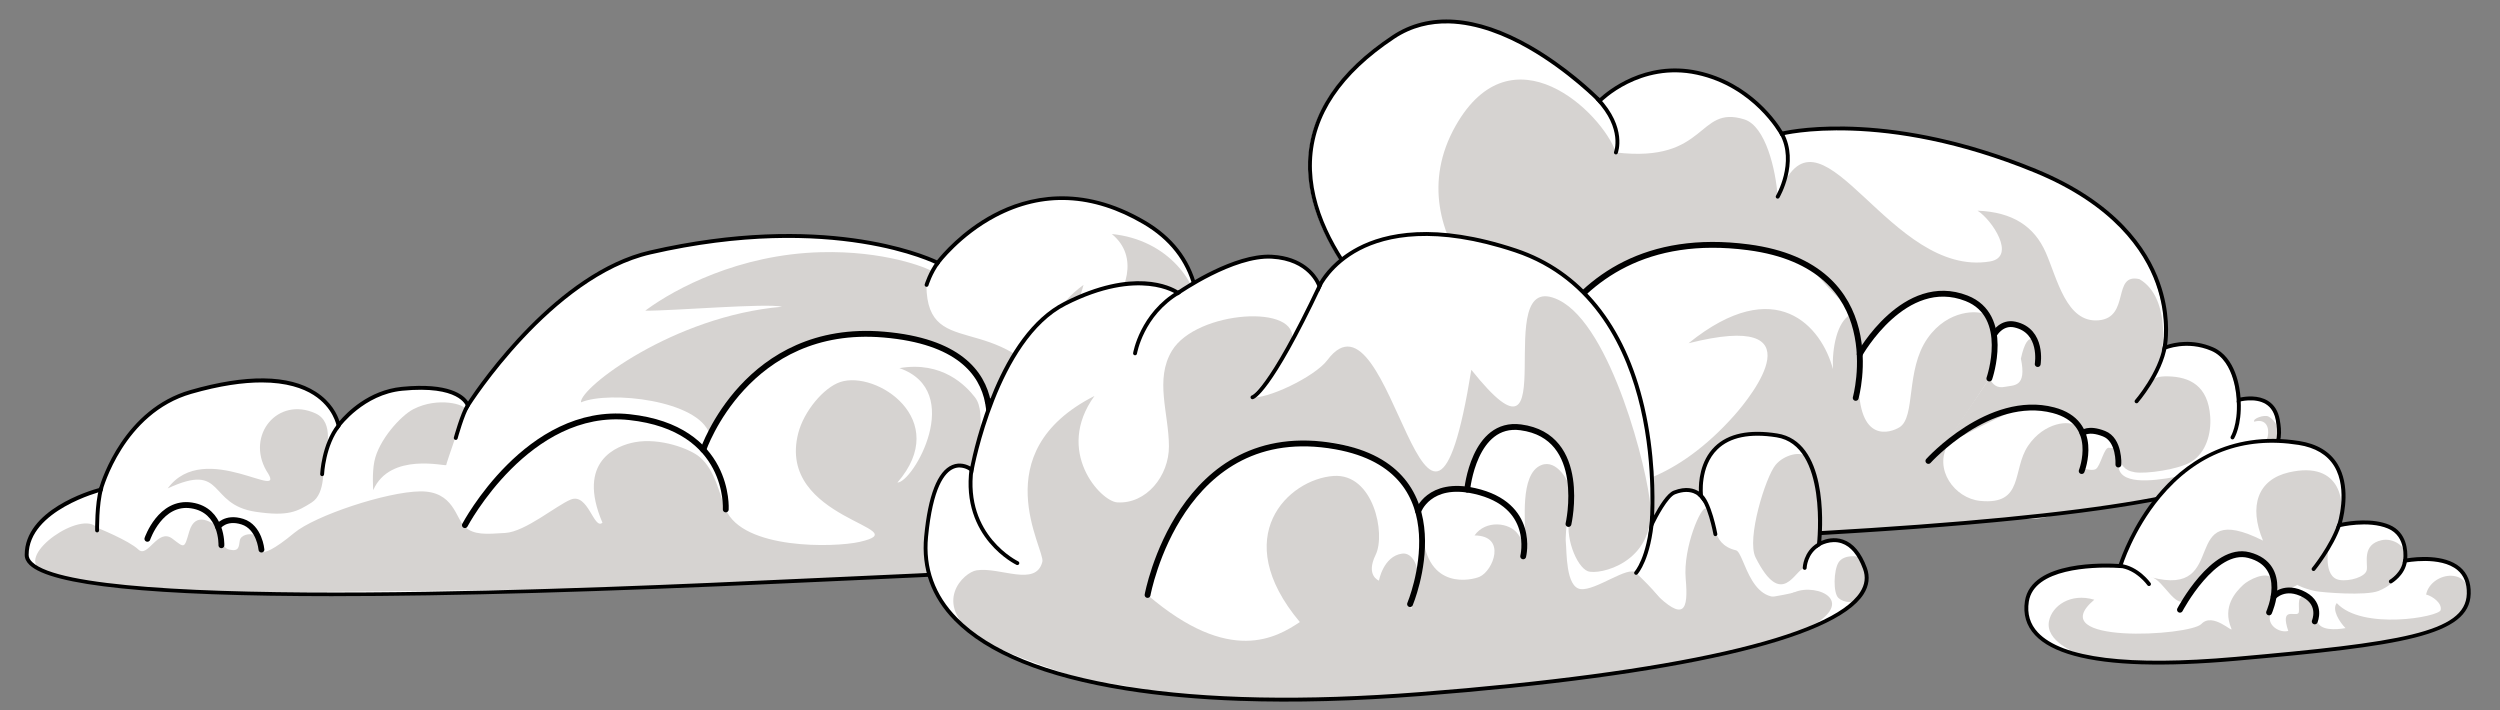 <?xml version="1.0" encoding="UTF-8"?>
<svg id="_1" data-name="1" xmlns="http://www.w3.org/2000/svg" viewBox="0 0 1283.41 364.52">
  <rect x="0" y="0" width="1283.41" height="364.52" fill="#808080" stroke="none"/>
  <g id="Cloud10_-_copie" data-name="Cloud10 - copie">
    <path id="Background" d="M13.69,284.86c.02,29.97,264.04,19.45,391.81,13.52,127.77-5.93,249.47-8.53,241.19-43.15-3.26-13.63-16.59-10.36-16.59-10.36,0,0,7.08-16.93-1.19-25.2-13.04-13.04-29.04-2.9-29.04-2.9,0,0,42.07-70.58-12.44-102.58-63.39-37.21-106.07,20.74-106.07,20.74,0,0-52.15-27.26-147.56-5.33-51.91,11.93-93.63,78.54-93.63,78.54,0,0-2.96-11.57-33.76-8.54-20.4,2.01-32.61,18.85-32.61,18.85,0,0-5.93-37.29-75.85-17.22-35.85,10.29-46.22,50.14-46.22,50.14,0,0-38.04,9.67-38.03,33.5Z" fill="#fff"/>
    <g id="Shadows_-_copie" data-name="Shadows - copie">
      <path d="M49.85,270.94c-7.97-9.42-41.24,13.61-29.18,21.47s73.39,11.54,86.06,11.77,192.45-1.22,236.88-3.11,197.42-8.67,225.02-12.5,59.94-9.81,69.16-16.6c10.74-7.91,9.97-14.88,4.86-14.95-5.11-.07-11.07,9.59-19.67,11.37-8.59,1.78-42.26-22.69-48.37-18.81-29.78,32.55-53.36,25.21-39.47-14.87.67-1.92-1.95,1.94-5.29,1.94-3.54,0-1.46-13.04-11.83-9.19-2.78,1.03-2.22,21.04-14.11,10.15-4.25-3.9,3.28-25.02-3.37-33.61-4.67-6.02-16.81-18.77-38.81-15.02,34,11.9,6.96,58.75-1.04,58.75,28-32.27-10.89-57.78-29.33-51.61-8.57,2.87-18.67,15.02-21.56,26.22-11.56,44.89,62.89,48.74,31.48,55.85-13.09,2.96-59.96,4.02-68.7-16.69-3.32-7.88-5.37-20.1-13.37-26.87-5.03-4.25-20.33-10-33.26-7.63-9.22,1.69-30.22,9.63-16.67,41.33-4.44,3.94-7.33-15.56-16.34-11.85-7.3,3-23.25,16.45-33.47,17.11s-16.07,1.11-20.81-3.11-5.63-18.44-22.96-18.22-54,12.44-64.67,21.33c-10.67,8.89-15.48,10.44-16.15,9.48s-2.22-7.72-4.44-8.53-6.88-.07-7.36,3.04c-.49,3.11-.34,5.78-5.52,4.52s-3.38-10.41-5.62-11.69-11.53-8.93-14.83,2.57c-2.54,8.86-2.33,8.33-8.56,3.59-7.61-5.8-12.63,10.19-17.52,5.53-4.89-4.67-21.18-11.19-21.18-11.19Z" fill="#d6d3d1"/>
      <path d="M86.1,250.73c29.85-13.85,20.03,8.28,45.19,12.01,16.67,2.47,21.26-.09,28.67-4.75,7.58-4.77,5.64-18.93,6.55-22.58s5.5-18.63-4.55-23.2c-19.33-8.79-35.78,11.11-25.19,29.47,11.85,17.58-31.7-16.85-50.67,9.05Z" fill="#d6d3d1"/>
      <path d="M192.18,236.88c2.22-11.04,13.61-23.52,20-26.81,12.89-6.64,27.03-2.23,26.48,0s-9.59,27.77-9.59,28.66-28.81-6.89-37.48,12.89c0,0-.65-8.6.59-14.74Z" fill="#d6d3d1"/>
      <path d="M421.36,129.47c-42.22,1.11-74.89,18.89-89.19,29.33-.3.22-.61.45-.91.69,13.61.16,62.28-3.97,70.21-2.02-55.7,4.74-104.02,41.75-103.22,49.08,14.69-6.16,60.44-1.08,65.95,16.23,15.82-34.47,50.49-48.2,65.38-50.22,12.52-1.7,29.99.38,35.56-1.19,2.44-14.57,11.1-27.23,13.49-32.02-2.95-2-24.81-10.74-57.27-9.88Z" fill="#d6d3d1"/>
      <path d="M475.68,142.36c-2.28,45.96,37.72,13.11,67.94,63.63-7.7-13.93-14.04-40.37,12.63-59.74-15.3,48.04,43.26-2.56,14.52-26.11,28.91,2.85,45.49,25.57,44.59,43.04s-13.63,54.44-19.85,62c-9.33,6.67-36,31.19-46,29.48-10-1.7-14.08-11.17-14.11-18-.03-6.83-.62-22.31-11.44-26.08-10.82-3.77-16-3.92-16-3.92,0,0-8.05-18.61-14.55-22.19-6.5-3.58-20.98-11.83-32.26-11.86s14.52-30.25,14.52-30.25Z" fill="#d6d3d1"/>
      <path d="M613.73,257.36c6.83-.08,12.59-4.02,14.59-7.77,2.01-3.75,4.27-12.43,4.43-15.5s-2.48-9.62-9.24-10.18c-11.07-.91-15,7.78-15.56,12.74-.82,7.33,4.28,10.57.56,13.81-3.44,3-16.22-.88-19.3-4.21-1.12,1.89,5.85,11.32,24.52,11.1Z" fill="#d6d3d1"/>
    </g>
    <g id="Details_-_copie" data-name="Details - copie">
      <path d="M51.94,250.73c-2.32,8.22-2.09,21.58-2.09,21.58" fill="none" stroke="#000" stroke-linecap="round" stroke-linejoin="round" stroke-width="2"/>
      <path d="M173.93,218.37c-7.94,10-8.56,25.06-8.56,25.06" fill="none" stroke="#000" stroke-linecap="round" stroke-linejoin="round" stroke-width="2"/>
      <path d="M240.25,207.91c-2.87,4.46-6.29,16.93-6.29,16.93" fill="none" stroke="#000" stroke-linecap="round" stroke-linejoin="round" stroke-width="2"/>
      <path d="M481.58,134.67c-3.96,5.23-5.91,11.58-5.91,11.58" fill="none" stroke="#000" stroke-linecap="round" stroke-linejoin="round" stroke-width="2"/>
      <path d="M630.27,244.53c-2.06,6.35-9.39,10.13-9.39,10.13" fill="none" stroke="#000" stroke-linecap="round" stroke-linejoin="round" stroke-width="2"/>
      <path d="M75.66,276.61s6.67-19.59,22.67-17.14c16,2.44,15.33,20.44,15.33,20.44" fill="none" stroke="#000" stroke-linecap="round" stroke-linejoin="round" stroke-width="3"/>
      <path d="M111.93,270.45s3.73-5.43,12.51-2.65,9.78,14.33,9.78,14.33" fill="none" stroke="#000" stroke-linecap="round" stroke-linejoin="round" stroke-width="3"/>
      <path d="M238.66,269.59s32.3-61.08,84.44-55.45c52.15,5.63,49.48,47.38,49.48,47.38" fill="none" stroke="#000" stroke-linecap="round" stroke-linejoin="round" stroke-width="3"/>
      <path d="M361.04,230.9s22.14-65.17,92.73-59.13c76.15,6.52,49.78,64.89,49.78,64.89" fill="none" stroke="#000" stroke-linecap="round" stroke-linejoin="round" stroke-width="3"/>
      <path d="M507.12,206.2s10.65-2.18,20.73,7.57c19.28,18.68-4.44,45.11-4.44,45.11" fill="none" stroke="#000" stroke-linecap="round" stroke-linejoin="round" stroke-width="3"/>
    </g>
    <path id="Outline" d="M171.27,306.06c-93.39,0-144.87-5.33-156.08-16.02-1.66-1.58-2.5-3.32-2.5-5.18h0c-.01-23.01,33.28-32.97,38.22-34.32,1.47-4.95,13.12-40.63,46.75-50.28,28.85-8.28,50.51-8,64.38.83,8.12,5.17,11.16,11.85,12.21,15.16,3.66-4.34,14.97-15.97,32.04-17.65,24.28-2.39,31.77,4.22,33.97,7.53,6.56-9.91,45.89-66.61,93.29-77.51,88.55-20.35,140.69,1.87,147.49,5.05,2.36-2.97,12.77-15.32,29.09-23.95,17.19-9.09,44.64-15.85,77.78,3.6,13.92,8.17,22.84,19.57,26.51,33.87,7.02,27.33-7.27,57.94-12.16,67.25,5.4-2.31,17.27-5.55,27.33,4.51,7.18,7.18,3.6,20.08,2.02,24.65,2.23-.23,6.18-.21,9.72,1.95,3.15,1.92,5.27,5.09,6.3,9.43,1.03,4.3.19,8.28-2.49,11.84-17.03,22.6-106.99,26.61-211.16,31.26-9.42.42-18.92.84-28.46,1.29-95.91,4.45-173.87,6.68-234.27,6.68ZM134.26,196.33c-9.41,0-21.24,1.6-36.04,5.85-34.87,10.01-45.43,49.04-45.53,49.43l-.15.57-.57.15c-.37.09-37.29,9.75-37.27,32.53,0,1.3.62,2.52,1.88,3.73,26.82,25.59,299.33,12.95,388.88,8.79,9.54-.44,19.04-.87,28.46-1.29,99.35-4.43,193.19-8.62,209.66-30.46,2.34-3.1,3.04-6.43,2.14-10.17-.91-3.79-2.72-6.54-5.38-8.17-4.47-2.74-9.94-1.46-10-1.44l-1.92.46.76-1.82c.07-.16,6.72-16.42-.97-24.11-12.3-12.3-27.17-3.15-27.8-2.76l-3.53,2.23,2.13-3.58c.22-.36,21.64-36.85,13.49-68.57-3.54-13.77-12.14-24.75-25.58-32.64-25.97-15.24-51.49-16.44-75.83-3.56-18.18,9.62-28.82,23.89-28.93,24.03l-.51.69-.76-.4c-.52-.27-52.98-26.82-146.87-5.24-50.91,11.7-92.59,77.43-93.01,78.09l-1.24,1.98-.58-2.26c-.03-.1-3.36-10.68-32.7-7.8-19.69,1.94-31.78,18.28-31.89,18.44l-1.42,1.95-.38-2.38c-.02-.09-1.63-9.36-11.89-15.86-5.32-3.37-13.71-6.41-26.66-6.41Z"/>
  </g>
  <g id="Cloud4_-_copie" data-name="Cloud4 - copie">
    <path id="Background-2" data-name="Background" d="M689.32,215.81c-1.51,32.64,41.01,69.57,244.15,57.85,231.66-13.37,239.03-35.96,234.97-58.13-2.79-15.21-20.07-10.25-20.07-10.25,0,0-.41-20.46-13.61-26.11-13.2-5.65-24.44-.57-24.44-.57,0,0,12.93-58.38-66.32-90.92s-130.25-19.07-130.25-19.07c0,0-13.2-24.76-43.28-31.25-30.08-6.49-50.13,14.38-50.13,14.38,0,0-60.99-62.64-105.93-32.72-102.81,68.44,11.87,156.77,11.87,156.77,0,0-35.44,7.39-36.95,40.03Z" fill="#fff"/>
    <g id="Shadows_-_copie_2" data-name="Shadows - copie 2">
      <path d="M912.6,100.97c-.96-13.6-6.12-36.25-17.17-39.69-24.42-7.62-18.5,22.59-65.88,16.99-7.13-20.67-53.34-64.72-82.27-13.72-32.47,57.24,33.74,110.58,51.07,103.02,10-15.47,35.09-36.22,51.15-38.51s43.15-3.91,54.18-1.15c11.03,2.75,44.41,5.55,51.54,53.06,27.54-34.55,5.78-67.07,5.78-67.07l-48.39-12.94Z" fill="#d6d3d1"/>
      <path d="M1018.56,161.28c-2.47-1.73-18.33-2.92-29.06,12.43-11.37,16.27-5.91,40.42-14.39,45.65-4.28,2.64-21.47,9.12-20.89-24.69.1-1.57.16-3.18.19-4.8.16-2.73.43-5.68.8-8.88-.24,0-.55.35-.94,1.01-.56-11.47-2.57-21.41-4.28-20.51-6.91,3.68-9.52,17.16-9.04,27.96-5.67-21.55-29.04-49.63-74.13-13.23,67.39-16.99,32.6,26.81,23.44,37.1-58.01,65.13-119.02,32.47-110.79-2.31-136.35,13.39-12.31,62.1,37.64,63.62,41.08,1.25,92.19,2.49,110.49-.64.7-.12,1.37-.32,2.02-.56l59.55-3.47,9.04-40.79,23.05-34.84s7.57-25.83-2.71-33.03Z" fill="#d6d3d1"/>
      <path d="M1000.14,227.97c-7.64,12.82,3.23,27.86,16.43,29.17,22.62,2.25,16.27-15.92,24.56-28.26,8.29-12.34,21.85-13.39,24.91-9.95s7.3,20.4.99,33.37c-6.31,12.97-20.9,14.6-25.84,14.05s-57.5,3.99-57.5,3.99c0,0-2.9-37.15,16.45-42.37Z" fill="#d6d3d1"/>
      <path d="M1062.63,237.89c2.85,1.55,10.79,4.4,13.27,2.91,2.48-1.5,4.28-11.65,6.93-10.93s4.94-2.02,4.69,8.61,17.13,8.54,29.04,6.39c27.98-5.05,22.51-18.29,37.66-13.32,10.61,3.48,14.99-18.63,3.02-15.06-1-1.65,5.39-3.8,7.36-2.64s5.33,3.7,5.34,10.65c.01,7.78-3.94,9.05-10.14,13.75-12.81,9.72-42.44,16.65-75.89,21.2-33.45,4.55-48.38,6.2-48.38,6.2l27.1-27.74Z" fill="#d6d3d1"/>
      <path d="M1098.31,143.3c-14.22-3.3-4.54,19.75-21.02,21.14-16.48,1.39-21.14-21.28-27.04-34.75-5.91-13.48-17.01-20.82-35.06-21.54,7.36,4.59,20.19,23.74,6.35,26.08-51.03,8.43-85.32-83.36-106.41-38.79-13.41,23.37,46.84,76.66,48.54,73.73,1.7-2.92,12.17-13.35,25.6-17.18,13.43-3.83,23.36,2.48,28.47,5.71,5.11,3.23,4.94,16.71,6.45,13.34s6.99-5.02,11.33-4.59c2.49.25,5.33,3.59,7.5,7.59-1.52-.3-3.65,1.29-5.57,10.05,3.11,14.81-3.6,13.55-8.08,14.48s-6.34-1.33-8.09-4.27c0,0-24.21,35.37-22.54,34.12,1.67-1.25,34.05-17.91,39.42-19.36,5.37-1.45,21.25,3.7,21.25,3.7,0,0,.19-.2.53-.9,3.3,3.03,6.65,6.02,9.2,8.54,8.21,3.75,19.47-6.91,24.12-10.69,4.61-3.75,8.81-10.91,13.01-17.62,5.02-8.03,8.63-39.24-7.97-48.79Z" fill="#d6d3d1"/>
      <path d="M1103.16,198.31c1.52-1.59.57-5.32,9.75-5.11,11.26.26,20.63,4.78,21.74,20.67.6,8.6-2.06,18.47-9.73,23.18-6.52,4.01-23.27,6.32-28.95,5.39-6.07-.99-6.58-4.16-8.47-7.02-1.89-2.86-.97-10.69-5.38-11.98s-11.79-2.84-9.49-5.95,30.53-19.19,30.53-19.19Z" fill="#d6d3d1"/>
    </g>
    <g id="Details_-_copie_2" data-name="Details - copie 2">
      <path d="M1111.45,177.37c-2.27,14.4-14.62,28.66-14.62,28.66" fill="none" stroke="#000" stroke-linecap="round" stroke-miterlimit="10" stroke-width="2"/>
      <path d="M1149.29,205.99c.62,12.39-3.22,18.58-3.22,18.58" fill="none" stroke="#000" stroke-linecap="round" stroke-miterlimit="10" stroke-width="2"/>
      <path d="M914.62,68.49c8.25,14.94-2.02,32.48-2.02,32.48" fill="none" stroke="#000" stroke-linecap="round" stroke-miterlimit="10" stroke-width="2"/>
      <path d="M820.14,50.8c14.23,15.06,9.41,27.47,9.41,27.47" fill="none" stroke="#000" stroke-linecap="round" stroke-miterlimit="10" stroke-width="2"/>
      <path d="M728.11,175.64c21.34-4.87,29.56-4.68,29.56-4.68" fill="none" stroke="#000" stroke-linecap="round" stroke-miterlimit="10" stroke-width="2"/>
      <path d="M777.58,219.26s14.79-106.16,119.98-92.32c74.01,9.74,55.09,77.32,55.09,77.32" fill="none" stroke="#000" stroke-linecap="round" stroke-miterlimit="10" stroke-width="3"/>
      <path d="M954.7,181.85s23.02-41.21,54.86-28.71c22.91,8.99,11.7,41.18,11.7,41.18" fill="none" stroke="#000" stroke-linecap="round" stroke-miterlimit="10" stroke-width="3"/>
      <path d="M1024.17,171.04s3.6-5.89,10.2-4.43c14.59,3.23,11.72,20.28,11.72,20.28" fill="none" stroke="#000" stroke-linecap="round" stroke-miterlimit="10" stroke-width="3"/>
      <path d="M989.97,236.63s31.28-34.65,64.19-26.05c24.3,6.35,14.5,31.24,14.5,31.24" fill="none" stroke="#000" stroke-linecap="round" stroke-miterlimit="10" stroke-width="3"/>
      <path d="M1069.09,222.37s2.86-2.93,11.01.26c8.15,3.19,7.41,15.85,7.41,15.85" fill="none" stroke="#000" stroke-linecap="round" stroke-miterlimit="10" stroke-width="3"/>
    </g>
    <path id="Outline-2" data-name="Outline" d="M842.02,276.68c-73.25-1.72-120.67-12.9-141.44-33.43-8.02-7.93-11.85-17.17-11.37-27.46,1.32-28.51,28.21-38.27,35.78-40.45-9.12-7.53-55.02-47.71-53.47-92.49.84-24.36,15.38-46.11,43.22-64.64,18.71-12.46,43.22-10.69,70.87,5.11,18.25,10.43,32.38,23.86,35.63,27.05,3.93-3.63,23.26-19.8,50.33-13.96,27.39,5.91,41.15,27.03,43.56,31.08,6.64-1.47,56.62-10.9,130.14,19.29,41.28,16.95,57.29,41.03,63.44,58.25,5.43,15.19,4.43,27.58,3.78,32.05,3.7-1.21,12.96-3.33,23.55,1.2,11.88,5.08,13.84,21.15,14.16,25.78,2.65-.54,9.07-1.39,14.08,1.72,3.2,1.99,5.24,5.22,6.04,9.61,1.09,5.93,1.43,12.27-3.38,18.39-10.54,13.41-46.49,30.18-232.51,40.92-34.34,1.98-65.16,2.65-92.39,2.01ZM743.77,12.02c-9.47-.22-19.04,1.92-27.93,7.84-27.27,18.15-41.51,39.36-42.33,63.04-1.67,48.45,53.69,91.67,54.25,92.1l1.72,1.33-2.13.45c-.35.07-34.7,7.63-36.16,39.1-.45,9.71,3.18,18.44,10.78,25.95,12.57,12.42,35.86,21.48,69.23,26.93,40.06,6.54,94.93,7.85,163.08,3.92,144.52-8.34,215.78-20.73,231.05-40.16,4.08-5.19,4.15-10.47,2.99-16.8-.7-3.81-2.42-6.59-5.13-8.27-5.6-3.47-13.61-1.23-13.69-1.21l-1.25.36-.03-1.3c0-.2-.56-19.88-13.01-25.21-12.62-5.39-23.53-.63-23.63-.58l-1.81.81.43-1.94c.03-.14,3.09-14.62-3.45-32.81-6.04-16.8-21.75-40.32-62.28-56.96-77.98-32.02-129.11-19.16-129.62-19.03l-.76.2-.37-.7c-.13-.24-13.36-24.43-42.61-30.74-29.16-6.29-49,13.89-49.2,14.1l-.72.74-.72-.74c-.15-.16-15.42-15.72-35.93-27.43-11.45-6.54-26.01-12.65-40.8-13Z"/>
  </g>
  <g id="Cloud3_-_copie" data-name="Cloud3 - copie">
    <path id="Background-3" data-name="Background" d="M475.43,275.54c-6.27,65.1,95.49,93.1,253.35,80.8s239.1-36.03,228.6-64.54c-8.13-22.07-23.58-12.38-23.58-12.38,0,0,6.05-51.56-21.63-55.9-43.79-6.86-38.88,31.11-38.88,31.11,0,0-4.26-5.48-13.72-1.81-4.83,1.87-11.69,16.49-11.69,16.49,0,0,10.63-113.92-69.82-140.73-80.45-26.81-100.7,18.29-100.7,18.29,0,0-4.41-13.94-24.38-15.08s-48.23,18.62-48.23,18.62c0,0-19.07-14.28-58,5.47-35.85,18.19-47.88,85.3-47.88,85.3,0,0-18.66-15.16-23.43,34.37Z" fill="#fff"/>
    <g id="shadows_-_copie" data-name="shadows - copie">
      <path d="M535.11,288.36c1.55-6.17-30.52-55.98,26.75-85.09-20.55,28.38,3.14,54.08,11.66,54.63,14.92.96,26.65-13.57,26.57-28.87-.08-16.9-7.41-34.21,1.56-49.01,12.58-20.76,66.22-24.23,61.42-4.86-1.55,6.17-4.96,12.02-20.97,28.76,7.73,1.49,32.89-10.44,39.35-19.09,33.12-44.32,51.31,144.31,73.88,5.01,50.39,63.1,7.72-53.99,44.89-35.81,27.09,13.25,45.8,87.94,47.05,106.09,1.99,28.94-26.47,35.3-32.17,33.11-5.7-2.2-12.27-18.01-9.08-29.22,2.08-7.31.57-22.31-2.79-27.98-3.36-5.68-11.2-16.77-24.54-16.83s-24.75,19.67-25.49,32.16c-19.23.66-17.26,1.45-25.14,9.95-2.7-4.86-15.2-35.31-55.02-34.69-39.82.62-76.89,31.35-83.62,77.37-6.73,46.01-22.02,47.69-27.47,46.48-5.45-1.21-50.22-15.73-60.95-23.83-22.66-17.09-6.34-32.85.38-33.86,12.07-1.8,30.44,8.72,33.73-4.39Z" fill="#d6d3d1"/>
      <path d="M589.12,305.43c42.41,36.38,66.35,21.73,78.18,13.91-36.87-43.97-5.8-73.37,17.27-75,20.51-1.45,26.91,29.77,21.64,40.48-5.26,10.71,1.69,13.25,1.69,13.25,0,0,2.25-12.52,11.86-13.86,5.63-.78,8.54,7.35,8.03,11.61-.54,4.6-5.41,12.84-3.32,16.7,2.09,3.85,12.1,9.29-1.31,23.95-13.69,14.96-84.23,26.35-162.18,13.11-10.39-1.76,22.36-49.11,28.13-44.16Z" fill="#d6d3d1"/>
      <path d="M730.28,273.21c2.12,30.39,25.58,24.52,29.29,22.88,7-3.09,14.07-21.08-2.6-21.21,5.7-8.12,17.99-6.72,22.23-.79,3.48,4.87,1.88,2.29,2.74,11.51s-7.03,25.18,3.01,30.64,59.08,5.92,53.74,12.58c-14.83,18.49-78.26,17.98-88.79,17.37s-39.97-2.09-32.54-10.95,12.91-62.03,12.91-62.03Z" fill="#d6d3d1"/>
      <path d="M782.74,274.51c.74-5.31-2.91-31.14,8.47-35.73,8.12-3.28,14.31,8.73,14.59,11.65s-2.47,23.5-1.96,27.95c.51,4.45-.15,23.1,7.61,24.04,7.76.94,24.6-12.34,28.46-8.33,5.81,6.03,44.01,38.79-8.45,40.45-18.65.59-29.96,1.1-40.29-5.25-28.95-17.83-8.43-54.77-8.43-54.77Z" fill="#d6d3d1"/>
      <path d="M875.75,261.11c-2.26-1.78-11.81,19.79-10.37,36.07s-.88,22.24-16.44,6.73c-2.02-2.01-14.73,13.47-3.69,21.29,3.68,2.61,26.46,5.77,31.2,5.27,18.97-2.01,46.56-17.5,44.87-26.46-22.71,11.55-25.45-20.39-30.16-21.51-13.78-3.26-9.53-16.79-15.41-21.4Z" fill="#d6d3d1"/>
      <path d="M926.46,291.54c-5.1.69-11.58,21.7-25.2-5.34-4.79-9.5,5.14-41.33,10.25-47.52,4.37-5.3,13.38-7.45,16.15-3.84,5.1,6.65,7.7,29.87,6.13,44.58-3.88,3.35-7.02,3.24-7.33,12.12Z" fill="#d6d3d1"/>
      <path d="M954.76,306.01c-2.57,4.22-8.17,3.52-10.97.97s-2.46-14.22.04-18.23c2.67-4.28,10.52-3.43,11.11-2.33s6.31,8.94-.17,19.59Z" fill="#d6d3d1"/>
      <path d="M574.98,352.91s68.69,10.79,155.81,3.57c43.16-3.58,163.9-17.73,194.55-32.59s7.27-24.78-4.02-19.88c-11.29,4.91-346.34,48.9-346.34,48.9Z" fill="#d6d3d1"/>
    </g>
    <g id="details_-_copie" data-name="details - copie">
      <path d="M677.75,146.18c-26.4,55.94-34.77,57.77-34.77,57.77" fill="none" stroke="#000" stroke-linecap="round" stroke-miterlimit="10" stroke-width="2"/>
      <path d="M605.27,150.03c-19.22,11.32-22.58,31.36-22.58,31.36" fill="none" stroke="#000" stroke-linecap="round" stroke-miterlimit="10" stroke-width="2"/>
      <path d="M498.75,240.68c-4.63,34.97,23.52,48.4,23.52,48.4" fill="none" stroke="#000" stroke-linecap="round" stroke-miterlimit="10" stroke-width="2"/>
      <path d="M839.91,294.09s6.7-7.22,8.33-28.62" fill="none" stroke="#000" stroke-linecap="round" stroke-miterlimit="10" stroke-width="2"/>
      <path d="M872.51,253.94c4.94,2.99,8.11,20.29,8.11,20.29" fill="none" stroke="#000" stroke-linecap="round" stroke-miterlimit="10" stroke-width="2"/>
      <path d="M933.66,279.58c-6.99,4.1-7.2,11.96-7.2,11.96" fill="none" stroke="#000" stroke-linecap="round" stroke-miterlimit="10" stroke-width="2"/>
      <path d="M589.12,305.43s16.51-90.59,96.65-76.24c66.97,11.99,38.1,80.93,38.1,80.93" fill="none" stroke="#000" stroke-linecap="round" stroke-miterlimit="10" stroke-width="3"/>
      <path d="M728.03,262.54s5.41-15.8,29-10.49c31.62,7.11,24.92,33.56,24.92,33.56" fill="none" stroke="#000" stroke-linecap="round" stroke-miterlimit="10" stroke-width="3"/>
      <path d="M753.21,251.35s3.4-35.17,27.48-31.97c34.82,4.62,24.51,49.62,24.51,49.62" fill="none" stroke="#000" stroke-linecap="round" stroke-miterlimit="10" stroke-width="3"/>
    </g>
    <path id="Outline-3" data-name="Outline" d="M636.75,359.79c-21.32-.74-40.92-2.53-58.69-5.36-41.6-6.63-71.24-18.68-88.08-35.84-11.9-12.12-17.13-26.64-15.54-43.15l1,.1-1-.1c2.04-21.21,6.88-33.56,14.38-36.7,3.95-1.65,7.5-.27,9.34.77,2.03-10.23,14.78-67.62,48.13-84.53,35.72-18.12,54.85-8.08,58.45-5.79,4.17-2.83,28.94-19.08,47.63-18.43.22,0,.44.02.67.03,15.83.9,22.28,9.8,24.4,13.82,2.12-3.59,7.88-11.66,19.64-17.83,13.97-7.32,39.4-13.12,81.3.85,33.24,11.08,55.97,39.14,65.74,81.14,5.57,23.97,5.45,46.27,5.05,55.79,2.49-4.62,6.59-11.34,10.05-12.68,6.46-2.51,10.68-1.01,12.92.44-.14-4.79.49-15.59,8.18-23.07,6.89-6.71,17.67-8.97,32.02-6.72,25.62,4.01,23.47,45.72,22.65,55.17,2.27-.98,6.55-2.24,11.17-.66,5.21,1.78,9.31,6.63,12.18,14.41,1.71,4.64,1.15,9.22-1.67,13.62-15.02,23.43-95.92,41.99-227.79,52.26-33.45,2.61-64.25,3.42-92.1,2.45ZM492.87,239.98c-1.03-.04-2.15.12-3.31.61-4.65,1.96-10.7,9.63-13.14,35.04-1.53,15.89,3.51,29.88,14.98,41.55,16.54,16.84,45.8,28.71,86.97,35.27,40.84,6.51,91.41,7.47,150.32,2.88,131.23-10.22,211.59-28.46,226.26-51.35,2.5-3.9,2.98-7.77,1.48-11.85-2.64-7.18-6.32-11.62-10.93-13.2-5.77-1.98-11.14,1.29-11.19,1.32l-1.76,1.1.24-2.06c.06-.51,5.62-50.65-20.79-54.79-13.69-2.15-23.89-.07-30.3,6.17-9.21,8.95-7.45,23.68-7.43,23.83l.46,3.64-2.25-2.9c-.15-.19-3.97-4.83-12.57-1.49-3.66,1.42-9.29,12.02-11.15,15.99l-2.43,5.18.53-5.7c.03-.28,2.56-28.73-4.73-60.04-6.7-28.78-23.31-65.95-64.41-79.65-41.13-13.71-65.99-8.13-79.61-1.04-14.7,7.66-19.81,18.68-19.86,18.79l-1.08,2.38-.79-2.49c-.17-.54-4.49-13.3-23.48-14.38-19.42-1.13-47.32,18.24-47.6,18.44l-.59.42-.58-.43c-.18-.14-19.12-13.63-56.95,5.56-34.99,17.75-47.23,83.91-47.35,84.58l-.3,1.67-1.32-1.07c-.12-.1-2.36-1.86-5.36-1.96Z"/>
  </g>
  <g id="Cloud7_-_copie" data-name="Cloud7 - copie">
    <path id="Background-4" data-name="Background" d="M1040.51,308.72c-3.36,21.84,22.65,36.98,107.08,29.51,85.19-7.53,119.18-12.67,119.77-33.4.68-23.72-32.69-16.98-32.69-16.98,0,0,2.17-12.98-8.37-17.44-10.54-4.47-25.47-.76-25.47-.76,0,0,12.33-37.05-20.64-42.24-69.66-10.98-91.73,63.19-91.73,63.19,0,0-44.59-3.7-47.94,18.13Z" fill="#fff"/>
    <g id="Shadows_-_copie_3" data-name="Shadows - copie 3">
      <path d="M1070.2,336.9c-4.92-1.57-20.33-7.8-18.32-18.04,1.53-7.82,11.03-14.63,23.26-10.99-27.37,23.1,49.11,18.66,54.99,12.44s16.52,5.08,15.38,2.39c-4.81-11.33,2.2-18.81,6.08-22.46,2.53-2.37,11.79-7.55,15.47-2.95,2.42,3.03,1.51,9.7-1.46,17.82-2.18,5.94,4.74,10,9.11,8.79-4.22-12.54,3.27-7.31,5.16-9.07,1.2-1.12-1.53-10.12,3.35-8.06,2.26.96,5.07,5.06,6.46,11.95,1.03,5.11,9.52,4.62,14.41,3.73-3.16-3.25-7.12-9.54-4.48-12.85,13.04,14.14,52.49,7.14,53.33,3.59s-4.23-7.18-7.47-7.98c1.26-6.12,7.68-9.93,13.15-9.63s8.1,3.81,8.74,8.16-1.27,9.85-10.69,16.41c-11.23,7.82-61.76,14.47-101.28,17.4-24.08,1.78-70.16,4.18-85.2-.64Z" fill="#d6d3d1"/>
      <path d="M1104.2,296.3c41.6,11.2,12.87-41.15,57.55-18.77-7.47-17.86-2.62-31.35,13.28-35.03,27.22-6.29,29.71,16.3,25.32,28.28s-11.41,20.71-14.88,25.05-17.26,9.56-17.26,9.56c0,0,.31-13.4-6.03-16.73s-14.37-6.56-21.37-1.03-15.81,15.25-17.23,18.05c-5.45,10.73-12.83-8.63-19.38-9.4Z" fill="#d6d3d1"/>
      <path d="M1195.43,280.86s-3.08,15.41,5.56,16.86c5.15.86,13.31-1.53,14.01-5.07s-2.72-13.09,7.72-15.36c5.8-1.26,12.57,3.22,12.03,7.98s-3.05,13.95-13.7,18.1c-6.7,2.61-28.53.78-32.17.13s-11.32-3.19-10.97-4.81,17.52-17.84,17.52-17.84Z" fill="#d6d3d1"/>
    </g>
    <g id="Details_-_copie_3" data-name="Details - copie 3">
      <path d="M1088.23,290.47c9.01.94,14.99,9.38,14.99,9.38" fill="none" stroke="#000" stroke-linecap="round" stroke-linejoin="round" stroke-width="2"/>
      <path d="M1200.81,269.51c-3.88,11.31-13.11,22.62-13.11,22.62" fill="none" stroke="#000" stroke-linecap="round" stroke-linejoin="round" stroke-width="2"/>
      <path d="M1234.66,287.75c-.72,6.87-7.3,10.75-7.3,10.75" fill="none" stroke="#000" stroke-linecap="round" stroke-linejoin="round" stroke-width="2"/>
      <path d="M1119.11,313.02s17.28-32.79,35.38-28.06c21.17,5.52,10.37,29.43,10.37,29.43" fill="none" stroke="#000" stroke-linecap="round" stroke-linejoin="round" stroke-width="3"/>
      <path d="M1167.21,306.29s5.79-6.51,15.87-.92c9.04,5.01,5.22,13.64,5.22,13.64" fill="none" stroke="#000" stroke-linecap="round" stroke-linejoin="round" stroke-width="3"/>
    </g>
    <path id="Outline-4" data-name="Outline" d="M1099.58,341.04c-27.9-.83-46.28-5.84-54.86-15-4.49-4.79-6.23-10.67-5.19-17.48,3.25-21.12,41.95-19.45,48.22-19.03,1.23-3.71,7.13-20.13,19.69-35.29,13.15-15.86,36.47-33.57,72.91-27.83,9.15,1.44,15.77,5.43,19.68,11.85,6.58,10.82,3.55,25.2,2.24,30.04,4.26-.83,15.68-2.53,24.43,1.17,9.03,3.83,9.33,13.54,9.1,17.15,4.46-.7,18.96-2.34,27.08,4.5,3.81,3.21,5.66,7.83,5.49,13.73-.62,21.61-35.41,26.83-120.68,34.37-18.32,1.62-34.37,2.22-48.11,1.81ZM1084.9,291.42c-10.41-.31-40.75.28-43.39,17.46-.95,6.17.62,11.49,4.67,15.8,12.36,13.19,46.46,17.41,101.33,12.56,84.01-7.43,118.29-12.44,118.86-32.43.15-5.26-1.46-9.34-4.78-12.14-8.73-7.36-26.54-3.87-26.72-3.84l-1.42.29.23-1.43c.08-.5,1.9-12.26-7.77-16.36-10.1-4.28-24.69-.75-24.84-.71l-1.76.44.57-1.72c.06-.18,5.81-17.91-1.57-30.03-3.59-5.89-9.74-9.56-18.27-10.91-28.49-4.49-52.39,4.62-71.02,27.08-13.95,16.81-19.54,35.22-19.6,35.41l-.23.78-.81-.07c-.07,0-1.37-.11-3.48-.17Z"/>
  </g>
</svg>